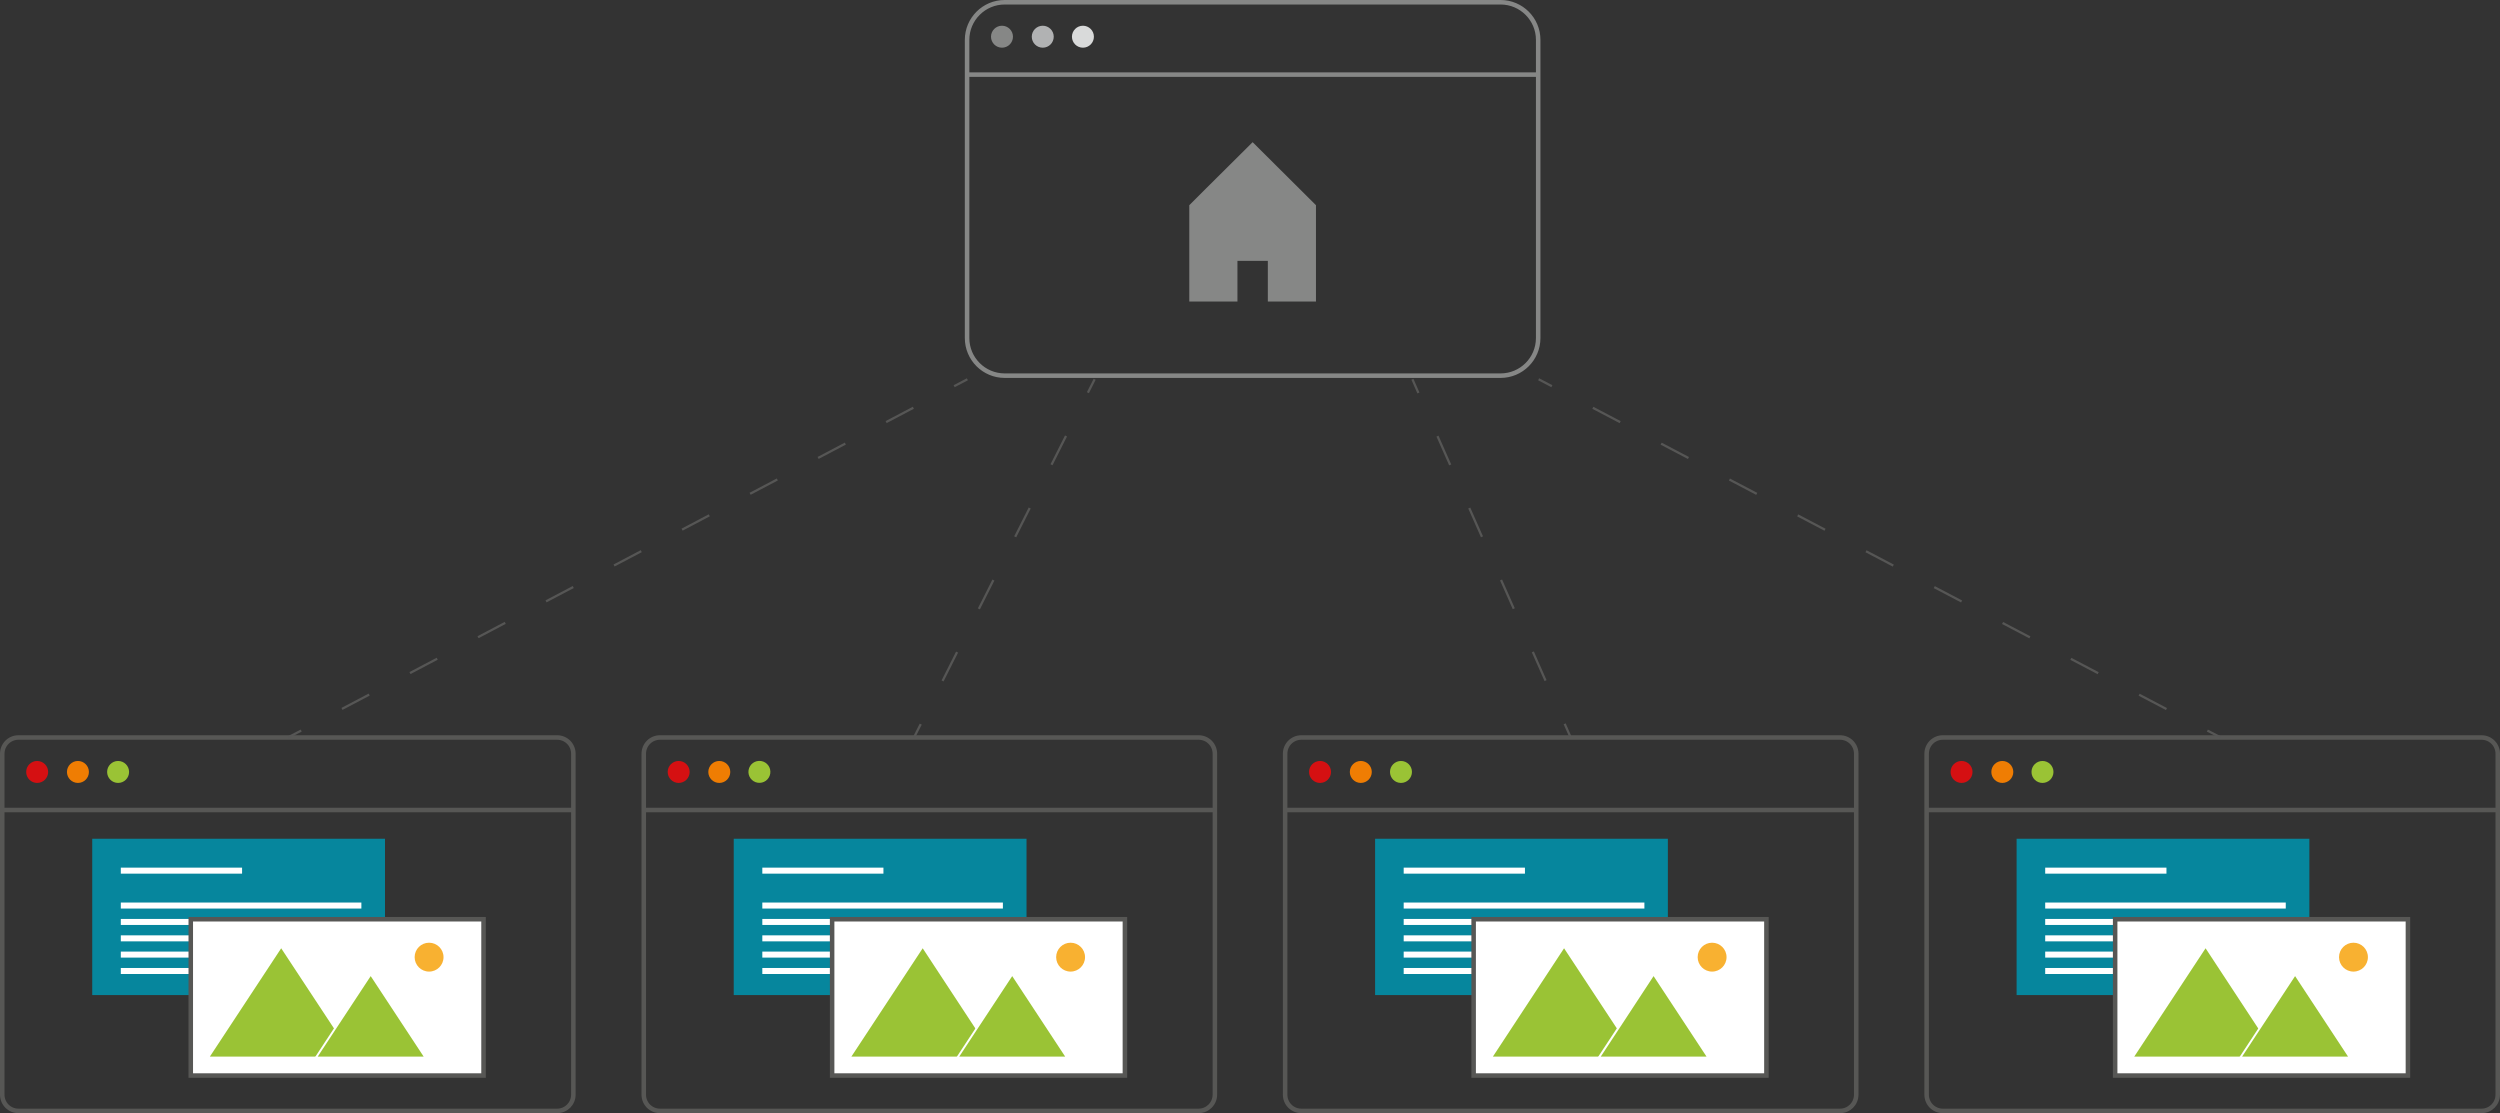 <?xml version="1.0" encoding="UTF-8"?><svg xmlns="http://www.w3.org/2000/svg" xmlns:xlink="http://www.w3.org/1999/xlink" version="1.1" id="Webseite" x="0px" y="0px" viewBox="0 0 1661.7 739.9" xml:space="preserve"><rect x="0" y="0" width="1661.7" height="739.9" fill="#333333" stroke="none"/><g><g><path fill="none" stroke="#575755" stroke-width="3" stroke-miterlimit="10" d="M796.7,738.4h-358c-6,0-10.8-4.8-10.8-10.8V501    c0-6,4.8-10.8,10.8-10.8h358c6,0,10.8,4.8,10.8,10.8v226.6C807.5,733.6,802.6,738.4,796.7,738.4z"/><line fill="none" stroke="#575755" stroke-width="3" stroke-miterlimit="10" x1="427.9" y1="538.4" x2="807.5" y2="538.4"/><circle fill="#D51012" cx="451.1" cy="513.1" r="7.3"/><circle fill="#EF7D03" cx="478.1" cy="513.1" r="7.3"/><ellipse transform="matrix(0.16 -0.987 0.987 0.16 -82.451 929.291)" fill="#9AC335" cx="504.9" cy="513.1" rx="7.3" ry="7.3"/></g></g><g><g><rect x="487.7" y="557.5" fill="#06869D" width="194.6" height="103.9"/><line fill="none" stroke="#FFFFFF" stroke-width="4" stroke-miterlimit="10" x1="506.7" y1="578.7" x2="587.2" y2="578.7"/><line fill="none" stroke="#FFFFFF" stroke-width="4" stroke-miterlimit="10" x1="506.7" y1="601.9" x2="666.6" y2="601.9"/><line fill="none" stroke="#FFFFFF" stroke-width="4" stroke-miterlimit="10" x1="506.7" y1="612.8" x2="553.1" y2="612.8"/><line fill="none" stroke="#FFFFFF" stroke-width="4" stroke-miterlimit="10" x1="506.7" y1="623.7" x2="553.1" y2="623.7"/><line fill="none" stroke="#FFFFFF" stroke-width="4" stroke-miterlimit="10" x1="506.7" y1="634.5" x2="553.1" y2="634.5"/><line fill="none" stroke="#FFFFFF" stroke-width="4" stroke-miterlimit="10" x1="506.7" y1="645.4" x2="553.1" y2="645.4"/></g><g><rect x="553.1" y="611" fill="#FFFFFF" stroke="#575755" stroke-width="3" stroke-miterlimit="10" width="194.6" height="103.9"/><g><polygon fill="#9AC335" points="613.3,630.3 565.9,702.3 637.6,702.3 649.1,684.8    "/><g><polygon fill="#9AC335" points="636.4,703 672.8,647.6 709.2,703     "/><path fill="#FFFFFF" d="M672.8,648.8l35.2,53.5h-47.3h-23.1l11.5-17.5L672.8,648.8 M672.8,646.5l-1.1,1.6l-23.7,36l-11.5,17.5      l-1.3,2h2.4h23.1H708h2.4l-1.3-2l-35.2-53.5L672.8,646.5L672.8,646.5z"/></g></g><circle fill="#F8B131" cx="711.6" cy="636.2" r="9.6"/></g></g><g><g><path fill="none" stroke="#575755" stroke-width="3" stroke-miterlimit="10" d="M370.3,738.4h-358c-6,0-10.8-4.8-10.8-10.8V501    c0-6,4.8-10.8,10.8-10.8h358c6,0,10.8,4.8,10.8,10.8v226.6C381.1,733.6,376.3,738.4,370.3,738.4z"/><line fill="none" stroke="#575755" stroke-width="3" stroke-miterlimit="10" x1="1.5" y1="538.4" x2="381.1" y2="538.4"/><circle fill="#D51012" cx="24.7" cy="513.1" r="7.3"/><circle fill="#EF7D03" cx="51.8" cy="513.1" r="7.3"/><circle fill="#9AC335" cx="78.5" cy="513.1" r="7.3"/></g></g><g><g><rect x="61.3" y="557.5" fill="#06869D" width="194.6" height="103.9"/><line fill="none" stroke="#FFFFFF" stroke-width="4" stroke-miterlimit="10" x1="80.3" y1="578.7" x2="160.9" y2="578.7"/><line fill="none" stroke="#FFFFFF" stroke-width="4" stroke-miterlimit="10" x1="80.3" y1="601.9" x2="240.2" y2="601.9"/><line fill="none" stroke="#FFFFFF" stroke-width="4" stroke-miterlimit="10" x1="80.3" y1="612.8" x2="126.7" y2="612.8"/><line fill="none" stroke="#FFFFFF" stroke-width="4" stroke-miterlimit="10" x1="80.3" y1="623.7" x2="126.7" y2="623.7"/><line fill="none" stroke="#FFFFFF" stroke-width="4" stroke-miterlimit="10" x1="80.3" y1="634.5" x2="126.7" y2="634.5"/><line fill="none" stroke="#FFFFFF" stroke-width="4" stroke-miterlimit="10" x1="80.3" y1="645.4" x2="126.7" y2="645.4"/></g><g><rect x="126.8" y="611" fill="#FFFFFF" stroke="#575755" stroke-width="3" stroke-miterlimit="10" width="194.6" height="103.9"/><g><polygon fill="#9AC335" points="186.9,630.3 139.5,702.3 211.2,702.3 222.8,684.8    "/><g><polygon fill="#9AC335" points="210,703 246.4,647.6 282.9,703     "/><path fill="#FFFFFF" d="M246.4,648.8l35.2,53.5h-47.3h-23.1l11.5-17.5L246.4,648.8 M246.4,646.5l-1.1,1.6l-23.7,36l-11.5,17.5      l-1.3,2h2.4h23.1h47.3h2.4l-1.3-2l-35.2-53.5L246.4,646.5L246.4,646.5z"/></g></g><circle fill="#F8B131" cx="285.2" cy="636.2" r="9.6"/></g></g><g><g><path fill="none" stroke="#575755" stroke-width="3" stroke-miterlimit="10" d="M1223,738.4H865c-6,0-10.8-4.8-10.8-10.8V501    c0-6,4.8-10.8,10.8-10.8h358c6,0,10.8,4.8,10.8,10.8v226.6C1233.8,733.6,1229,738.4,1223,738.4z"/><line fill="none" stroke="#575755" stroke-width="3" stroke-miterlimit="10" x1="854.2" y1="538.4" x2="1233.8" y2="538.4"/><circle fill="#D51012" cx="877.4" cy="513.1" r="7.3"/><circle fill="#EF7D03" cx="904.5" cy="513.1" r="7.3"/><circle fill="#9AC335" cx="931.2" cy="513.1" r="7.3"/></g></g><g><g><rect x="914" y="557.5" fill="#06869D" width="194.6" height="103.9"/><line fill="none" stroke="#FFFFFF" stroke-width="4" stroke-miterlimit="10" x1="933" y1="578.7" x2="1013.6" y2="578.7"/><line fill="none" stroke="#FFFFFF" stroke-width="4" stroke-miterlimit="10" x1="933" y1="601.9" x2="1093" y2="601.9"/><line fill="none" stroke="#FFFFFF" stroke-width="4" stroke-miterlimit="10" x1="933" y1="612.8" x2="979.5" y2="612.8"/><line fill="none" stroke="#FFFFFF" stroke-width="4" stroke-miterlimit="10" x1="933" y1="623.7" x2="979.5" y2="623.7"/><line fill="none" stroke="#FFFFFF" stroke-width="4" stroke-miterlimit="10" x1="933" y1="634.5" x2="979.5" y2="634.5"/><line fill="none" stroke="#FFFFFF" stroke-width="4" stroke-miterlimit="10" x1="933" y1="645.4" x2="979.5" y2="645.4"/></g><g><rect x="979.5" y="611" fill="#FFFFFF" stroke="#575755" stroke-width="3" stroke-miterlimit="10" width="194.6" height="103.9"/><g><polygon fill="#9AC335" points="1039.6,630.3 992.3,702.3 1064,702.3 1075.5,684.8    "/><g><polygon fill="#9AC335" points="1062.8,703 1099.1,647.6 1135.6,703     "/><path fill="#FFFFFF" d="M1099.1,648.8l35.2,53.5H1087h-23l11.5-17.5L1099.1,648.8 M1099.1,646.5l-1.1,1.6l-23.7,36l-11.5,17.5      l-1.3,2h2.4h23.1h47.3h2.4l-1.3-2l-35.2-53.5L1099.1,646.5L1099.1,646.5z"/></g></g><circle fill="#F8B131" cx="1138" cy="636.2" r="9.6"/></g></g><g><g><path fill="none" stroke="#575755" stroke-width="3" stroke-miterlimit="10" d="M1649.4,738.4h-358c-6,0-10.8-4.8-10.8-10.8V501    c0-6,4.8-10.8,10.8-10.8h358c6,0,10.8,4.8,10.8,10.8v226.6C1660.2,733.6,1655.4,738.4,1649.4,738.4z"/><line fill="none" stroke="#575755" stroke-width="3" stroke-miterlimit="10" x1="1280.6" y1="538.4" x2="1660.2" y2="538.4"/><circle fill="#D51012" cx="1303.8" cy="513.1" r="7.3"/><circle fill="#EF7D03" cx="1330.9" cy="513.1" r="7.3"/><circle fill="#9AC335" cx="1357.6" cy="513.1" r="7.3"/></g></g><g><g><rect x="1340.4" y="557.5" fill="#06869D" width="194.6" height="103.9"/><line fill="none" stroke="#FFFFFF" stroke-width="4" stroke-miterlimit="10" x1="1359.4" y1="578.7" x2="1440" y2="578.7"/><line fill="none" stroke="#FFFFFF" stroke-width="4" stroke-miterlimit="10" x1="1359.4" y1="601.9" x2="1519.3" y2="601.9"/><line fill="none" stroke="#FFFFFF" stroke-width="4" stroke-miterlimit="10" x1="1359.4" y1="612.8" x2="1405.8" y2="612.8"/><line fill="none" stroke="#FFFFFF" stroke-width="4" stroke-miterlimit="10" x1="1359.4" y1="623.7" x2="1405.8" y2="623.7"/><line fill="none" stroke="#FFFFFF" stroke-width="4" stroke-miterlimit="10" x1="1359.4" y1="634.5" x2="1405.8" y2="634.5"/><line fill="none" stroke="#FFFFFF" stroke-width="4" stroke-miterlimit="10" x1="1359.4" y1="645.4" x2="1405.8" y2="645.4"/></g><g><rect x="1405.9" y="611" fill="#FFFFFF" stroke="#575755" stroke-width="3" stroke-miterlimit="10" width="194.6" height="103.9"/><g><polygon fill="#9AC335" points="1466,630.3 1418.6,702.3 1490.3,702.3 1501.8,684.8    "/><g><polygon fill="#9AC335" points="1489.1,703 1525.5,647.6 1561.9,703     "/><path fill="#FFFFFF" d="M1525.5,648.8l35.2,53.5h-47.3h-23.1l11.5-17.5L1525.5,648.8 M1525.5,646.5l-1.1,1.6l-23.7,36      l-11.5,17.5l-1.3,2h2.4h23.1h47.3h2.4l-1.3-2l-35.2-53.5L1525.5,646.5L1525.5,646.5z"/></g></g><circle fill="#F8B131" cx="1564.3" cy="636.2" r="9.6"/></g></g><g><g><line fill="none" stroke="#565655" stroke-width="1.5" stroke-miterlimit="10" x1="607.5" y1="490.2" x2="612" y2="481.3"/><line fill="none" stroke="#565655" stroke-width="1.5" stroke-miterlimit="10" stroke-dasharray="21.453,32.18" x1="626.5" y1="452.6" x2="715.8" y2="275.4"/><line fill="none" stroke="#565655" stroke-width="1.5" stroke-miterlimit="10" x1="723.1" y1="261" x2="727.6" y2="252.1"/></g></g><g><g><line fill="none" stroke="#565655" stroke-width="1.5" stroke-miterlimit="10" x1="191.3" y1="490.2" x2="200.2" y2="485.6"/><line fill="none" stroke="#565655" stroke-width="1.5" stroke-miterlimit="10" stroke-dasharray="20.444,30.665" x1="227.3" y1="471.2" x2="620.6" y2="263.9"/><line fill="none" stroke="#565655" stroke-width="1.5" stroke-miterlimit="10" x1="634.2" y1="256.7" x2="643" y2="252.1"/></g></g><g><g><line fill="none" stroke="#565655" stroke-width="1.5" stroke-miterlimit="10" x1="1044" y1="490.2" x2="1040" y2="481.1"/><line fill="none" stroke="#565655" stroke-width="1.5" stroke-miterlimit="10" stroke-dasharray="20.903,31.355" x1="1027.3" y1="452.4" x2="949.1" y2="275.5"/><line fill="none" stroke="#565655" stroke-width="1.5" stroke-miterlimit="10" x1="942.8" y1="261.2" x2="938.8" y2="252.1"/></g></g><g><g><line fill="none" stroke="#565655" stroke-width="1.5" stroke-miterlimit="10" x1="1476.1" y1="490.2" x2="1467.2" y2="485.6"/><line fill="none" stroke="#565655" stroke-width="1.5" stroke-miterlimit="10" stroke-dasharray="20.507,30.761" x1="1440" y1="471.3" x2="1045.1" y2="263.9"/><line fill="none" stroke="#565655" stroke-width="1.5" stroke-miterlimit="10" x1="1031.5" y1="256.7" x2="1022.7" y2="252.1"/></g></g><path fill="none" stroke="#868786" stroke-width="3" stroke-miterlimit="10" d="M997.4,249.7H667.8c-13.8,0-25-11.2-25-25V26.5  c0-13.8,11.2-25,25-25h329.6c13.8,0,25,11.2,25,25v198.2C1022.4,238.5,1011.2,249.7,997.4,249.7z"/><line fill="none" stroke="#868786" stroke-width="3" stroke-miterlimit="10" x1="642.8" y1="49.6" x2="1022.4" y2="49.6"/><circle fill="#868786" cx="666" cy="24.4" r="7.3"/><circle fill="#B1B2B3" cx="693.1" cy="24.4" r="7.3"/><circle fill="#D9DADA" cx="719.8" cy="24.4" r="7.3"/><polygon fill="#868786" points="801.4,125.5 798.6,128.3 790.5,136.4 790.5,200.4 822.5,200.4 822.5,173.4 842.7,173.4 842.7,200.4   874.7,200.4 874.7,136.4 832.6,94.5 "/></svg>